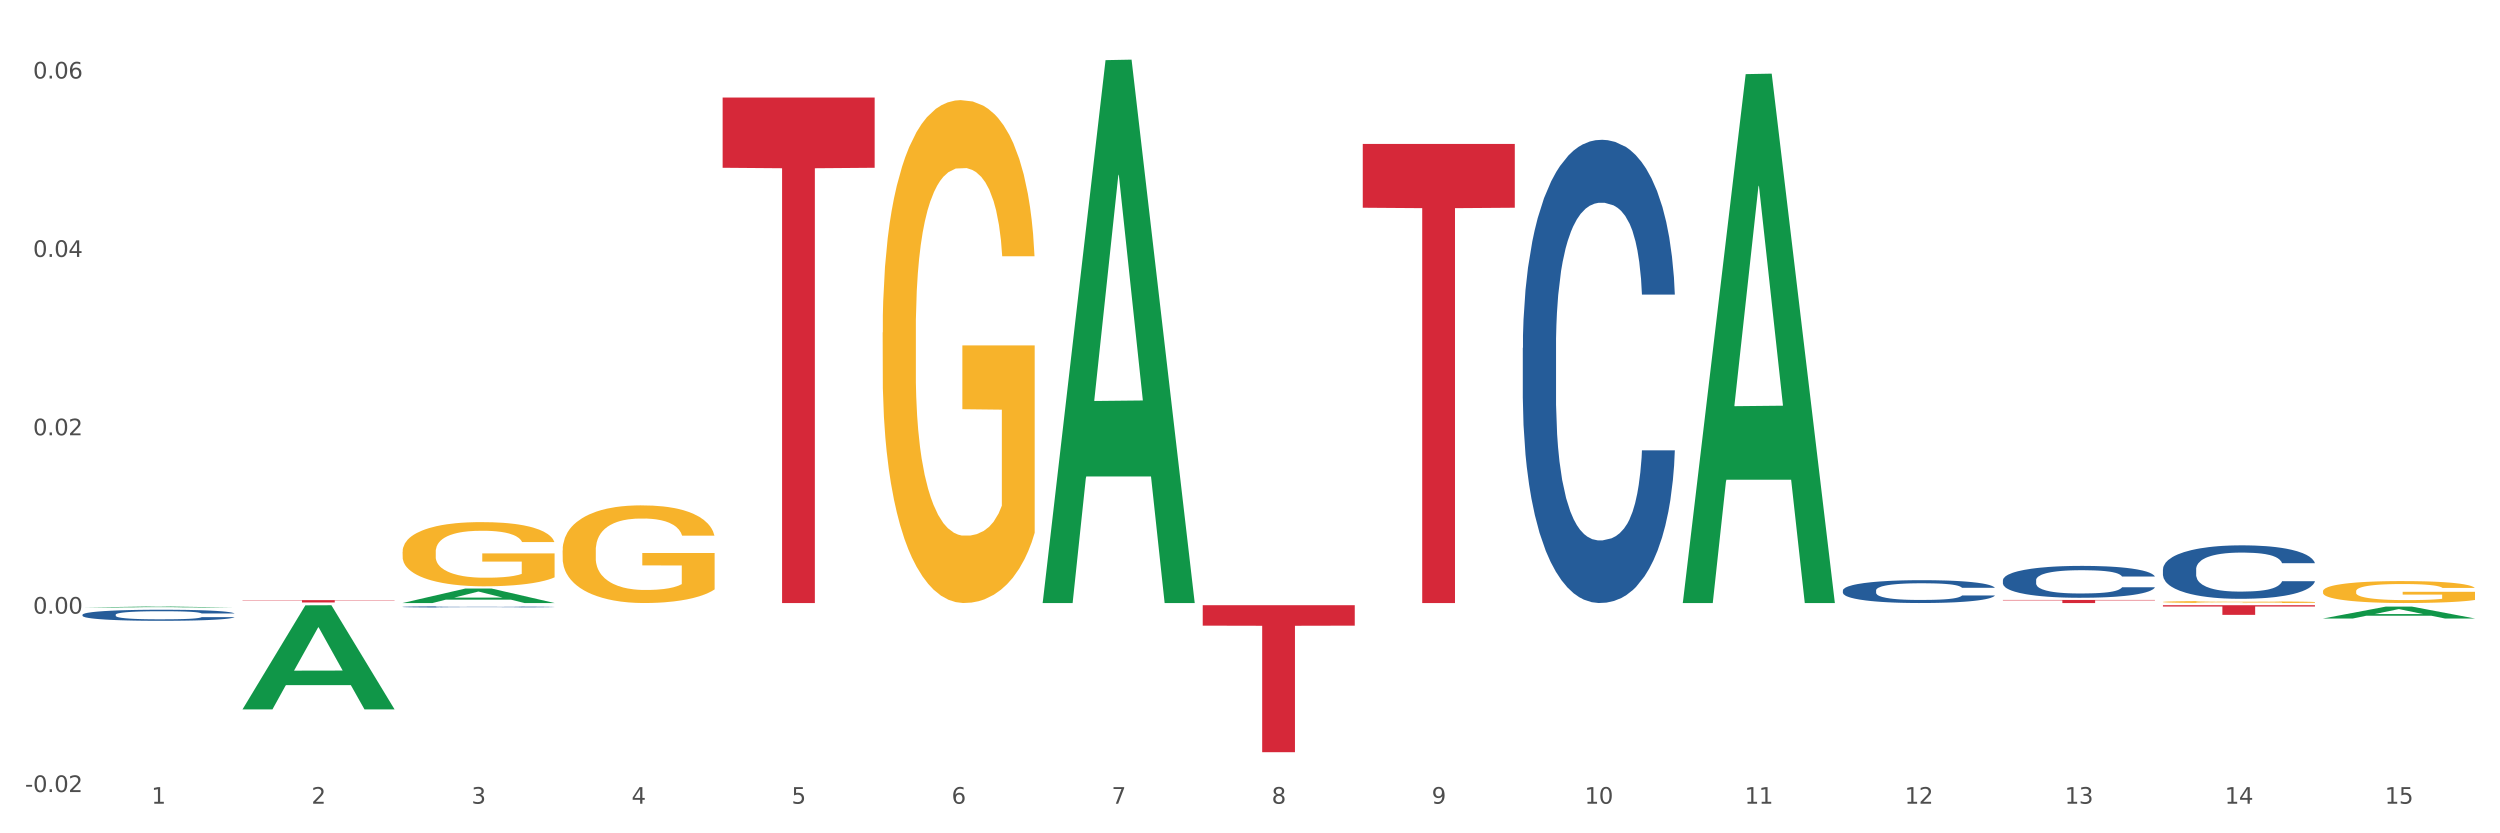 <?xml version="1.0" encoding="utf-8" standalone="no"?>
<!DOCTYPE svg PUBLIC "-//W3C//DTD SVG 1.1//EN"
  "http://www.w3.org/Graphics/SVG/1.1/DTD/svg11.dtd">
<svg xmlns:xlink="http://www.w3.org/1999/xlink" width="1080pt" height="360pt" viewBox="0 0 1080 360" xmlns="http://www.w3.org/2000/svg" version="1.1">
 <rect x="0" y="0" width="1080" height="360" fill="#333333" stroke="none"/>
 <defs>
  <style type="text/css">*{stroke-linejoin: round; stroke-linecap: butt}</style>
 </defs>
 <g id="figure_1">
  <g id="patch_1">
   <path d="M 0 360 
L 1080 360 
L 1080 0 
L 0 0 
z
" style="fill: #ffffff; stroke: #ffffff; stroke-linejoin: miter"/>
  </g>
  <g id="axes_1">
   <g id="matplotlib.axis_1">
    <g id="xtick_1">
     <g id="text_1">
      <!-- 1 -->
      <g style="fill: #4d4d4d" transform="translate(65.423 347.204) scale(0.096 -0.096)">
       <defs>
        <path id="DejaVuSans-31" d="M 794 531 
L 1825 531 
L 1825 4091 
L 703 3866 
L 703 4441 
L 1819 4666 
L 2450 4666 
L 2450 531 
L 3481 531 
L 3481 0 
L 794 0 
L 794 531 
z
" transform="scale(0.016)"/>
       </defs>
       <use xlink:href="#DejaVuSans-31"/>
      </g>
     </g>
    </g>
    <g id="xtick_2">
     <g id="text_2">
      <!-- 2 -->
      <g style="fill: #4d4d4d" transform="translate(134.558 347.204) scale(0.096 -0.096)">
       <defs>
        <path id="DejaVuSans-32" d="M 1228 531 
L 3431 531 
L 3431 0 
L 469 0 
L 469 531 
Q 828 903 1448 1529 
Q 2069 2156 2228 2338 
Q 2531 2678 2651 2914 
Q 2772 3150 2772 3378 
Q 2772 3750 2511 3984 
Q 2250 4219 1831 4219 
Q 1534 4219 1204 4116 
Q 875 4013 500 3803 
L 500 4441 
Q 881 4594 1212 4672 
Q 1544 4750 1819 4750 
Q 2544 4750 2975 4387 
Q 3406 4025 3406 3419 
Q 3406 3131 3298 2873 
Q 3191 2616 2906 2266 
Q 2828 2175 2409 1742 
Q 1991 1309 1228 531 
z
" transform="scale(0.016)"/>
       </defs>
       <use xlink:href="#DejaVuSans-32"/>
      </g>
     </g>
    </g>
    <g id="xtick_3">
     <g id="text_3">
      <!-- 3 -->
      <g style="fill: #4d4d4d" transform="translate(203.693 347.204) scale(0.096 -0.096)">
       <defs>
        <path id="DejaVuSans-33" d="M 2597 2516 
Q 3050 2419 3304 2112 
Q 3559 1806 3559 1356 
Q 3559 666 3084 287 
Q 2609 -91 1734 -91 
Q 1441 -91 1130 -33 
Q 819 25 488 141 
L 488 750 
Q 750 597 1062 519 
Q 1375 441 1716 441 
Q 2309 441 2620 675 
Q 2931 909 2931 1356 
Q 2931 1769 2642 2001 
Q 2353 2234 1838 2234 
L 1294 2234 
L 1294 2753 
L 1863 2753 
Q 2328 2753 2575 2939 
Q 2822 3125 2822 3475 
Q 2822 3834 2567 4026 
Q 2313 4219 1838 4219 
Q 1578 4219 1281 4162 
Q 984 4106 628 3988 
L 628 4550 
Q 988 4650 1302 4700 
Q 1616 4750 1894 4750 
Q 2613 4750 3031 4423 
Q 3450 4097 3450 3541 
Q 3450 3153 3228 2886 
Q 3006 2619 2597 2516 
z
" transform="scale(0.016)"/>
       </defs>
       <use xlink:href="#DejaVuSans-33"/>
      </g>
     </g>
    </g>
    <g id="xtick_4">
     <g id="text_4">
      <!-- 4 -->
      <g style="fill: #4d4d4d" transform="translate(272.827 347.204) scale(0.096 -0.096)">
       <defs>
        <path id="DejaVuSans-34" d="M 2419 4116 
L 825 1625 
L 2419 1625 
L 2419 4116 
z
M 2253 4666 
L 3047 4666 
L 3047 1625 
L 3713 1625 
L 3713 1100 
L 3047 1100 
L 3047 0 
L 2419 0 
L 2419 1100 
L 313 1100 
L 313 1709 
L 2253 4666 
z
" transform="scale(0.016)"/>
       </defs>
       <use xlink:href="#DejaVuSans-34"/>
      </g>
     </g>
    </g>
    <g id="xtick_5">
     <g id="text_5">
      <!-- 5 -->
      <g style="fill: #4d4d4d" transform="translate(341.962 347.204) scale(0.096 -0.096)">
       <defs>
        <path id="DejaVuSans-35" d="M 691 4666 
L 3169 4666 
L 3169 4134 
L 1269 4134 
L 1269 2991 
Q 1406 3038 1543 3061 
Q 1681 3084 1819 3084 
Q 2600 3084 3056 2656 
Q 3513 2228 3513 1497 
Q 3513 744 3044 326 
Q 2575 -91 1722 -91 
Q 1428 -91 1123 -41 
Q 819 9 494 109 
L 494 744 
Q 775 591 1075 516 
Q 1375 441 1709 441 
Q 2250 441 2565 725 
Q 2881 1009 2881 1497 
Q 2881 1984 2565 2268 
Q 2250 2553 1709 2553 
Q 1456 2553 1204 2497 
Q 953 2441 691 2322 
L 691 4666 
z
" transform="scale(0.016)"/>
       </defs>
       <use xlink:href="#DejaVuSans-35"/>
      </g>
     </g>
    </g>
    <g id="xtick_6">
     <g id="text_6">
      <!-- 6 -->
      <g style="fill: #4d4d4d" transform="translate(411.096 347.204) scale(0.096 -0.096)">
       <defs>
        <path id="DejaVuSans-36" d="M 2113 2584 
Q 1688 2584 1439 2293 
Q 1191 2003 1191 1497 
Q 1191 994 1439 701 
Q 1688 409 2113 409 
Q 2538 409 2786 701 
Q 3034 994 3034 1497 
Q 3034 2003 2786 2293 
Q 2538 2584 2113 2584 
z
M 3366 4563 
L 3366 3988 
Q 3128 4100 2886 4159 
Q 2644 4219 2406 4219 
Q 1781 4219 1451 3797 
Q 1122 3375 1075 2522 
Q 1259 2794 1537 2939 
Q 1816 3084 2150 3084 
Q 2853 3084 3261 2657 
Q 3669 2231 3669 1497 
Q 3669 778 3244 343 
Q 2819 -91 2113 -91 
Q 1303 -91 875 529 
Q 447 1150 447 2328 
Q 447 3434 972 4092 
Q 1497 4750 2381 4750 
Q 2619 4750 2861 4703 
Q 3103 4656 3366 4563 
z
" transform="scale(0.016)"/>
       </defs>
       <use xlink:href="#DejaVuSans-36"/>
      </g>
     </g>
    </g>
    <g id="xtick_7">
     <g id="text_7">
      <!-- 7 -->
      <g style="fill: #4d4d4d" transform="translate(480.231 347.204) scale(0.096 -0.096)">
       <defs>
        <path id="DejaVuSans-37" d="M 525 4666 
L 3525 4666 
L 3525 4397 
L 1831 0 
L 1172 0 
L 2766 4134 
L 525 4134 
L 525 4666 
z
" transform="scale(0.016)"/>
       </defs>
       <use xlink:href="#DejaVuSans-37"/>
      </g>
     </g>
    </g>
    <g id="xtick_8">
     <g id="text_8">
      <!-- 8 -->
      <g style="fill: #4d4d4d" transform="translate(549.365 347.204) scale(0.096 -0.096)">
       <defs>
        <path id="DejaVuSans-38" d="M 2034 2216 
Q 1584 2216 1326 1975 
Q 1069 1734 1069 1313 
Q 1069 891 1326 650 
Q 1584 409 2034 409 
Q 2484 409 2743 651 
Q 3003 894 3003 1313 
Q 3003 1734 2745 1975 
Q 2488 2216 2034 2216 
z
M 1403 2484 
Q 997 2584 770 2862 
Q 544 3141 544 3541 
Q 544 4100 942 4425 
Q 1341 4750 2034 4750 
Q 2731 4750 3128 4425 
Q 3525 4100 3525 3541 
Q 3525 3141 3298 2862 
Q 3072 2584 2669 2484 
Q 3125 2378 3379 2068 
Q 3634 1759 3634 1313 
Q 3634 634 3220 271 
Q 2806 -91 2034 -91 
Q 1263 -91 848 271 
Q 434 634 434 1313 
Q 434 1759 690 2068 
Q 947 2378 1403 2484 
z
M 1172 3481 
Q 1172 3119 1398 2916 
Q 1625 2713 2034 2713 
Q 2441 2713 2670 2916 
Q 2900 3119 2900 3481 
Q 2900 3844 2670 4047 
Q 2441 4250 2034 4250 
Q 1625 4250 1398 4047 
Q 1172 3844 1172 3481 
z
" transform="scale(0.016)"/>
       </defs>
       <use xlink:href="#DejaVuSans-38"/>
      </g>
     </g>
    </g>
    <g id="xtick_9">
     <g id="text_9">
      <!-- 9 -->
      <g style="fill: #4d4d4d" transform="translate(618.5 347.204) scale(0.096 -0.096)">
       <defs>
        <path id="DejaVuSans-39" d="M 703 97 
L 703 672 
Q 941 559 1184 500 
Q 1428 441 1663 441 
Q 2288 441 2617 861 
Q 2947 1281 2994 2138 
Q 2813 1869 2534 1725 
Q 2256 1581 1919 1581 
Q 1219 1581 811 2004 
Q 403 2428 403 3163 
Q 403 3881 828 4315 
Q 1253 4750 1959 4750 
Q 2769 4750 3195 4129 
Q 3622 3509 3622 2328 
Q 3622 1225 3098 567 
Q 2575 -91 1691 -91 
Q 1453 -91 1209 -44 
Q 966 3 703 97 
z
M 1959 2075 
Q 2384 2075 2632 2365 
Q 2881 2656 2881 3163 
Q 2881 3666 2632 3958 
Q 2384 4250 1959 4250 
Q 1534 4250 1286 3958 
Q 1038 3666 1038 3163 
Q 1038 2656 1286 2365 
Q 1534 2075 1959 2075 
z
" transform="scale(0.016)"/>
       </defs>
       <use xlink:href="#DejaVuSans-39"/>
      </g>
     </g>
    </g>
    <g id="xtick_10">
     <g id="text_10">
      <!-- 10 -->
      <g style="fill: #4d4d4d" transform="translate(684.58 347.204) scale(0.096 -0.096)">
       <defs>
        <path id="DejaVuSans-30" d="M 2034 4250 
Q 1547 4250 1301 3770 
Q 1056 3291 1056 2328 
Q 1056 1369 1301 889 
Q 1547 409 2034 409 
Q 2525 409 2770 889 
Q 3016 1369 3016 2328 
Q 3016 3291 2770 3770 
Q 2525 4250 2034 4250 
z
M 2034 4750 
Q 2819 4750 3233 4129 
Q 3647 3509 3647 2328 
Q 3647 1150 3233 529 
Q 2819 -91 2034 -91 
Q 1250 -91 836 529 
Q 422 1150 422 2328 
Q 422 3509 836 4129 
Q 1250 4750 2034 4750 
z
" transform="scale(0.016)"/>
       </defs>
       <use xlink:href="#DejaVuSans-31"/>
       <use xlink:href="#DejaVuSans-30" transform="translate(63.623 0)"/>
      </g>
     </g>
    </g>
    <g id="xtick_11">
     <g id="text_11">
      <!-- 11 -->
      <g style="fill: #4d4d4d" transform="translate(753.715 347.204) scale(0.096 -0.096)">
       <use xlink:href="#DejaVuSans-31"/>
       <use xlink:href="#DejaVuSans-31" transform="translate(63.623 0)"/>
      </g>
     </g>
    </g>
    <g id="xtick_12">
     <g id="text_12">
      <!-- 12 -->
      <g style="fill: #4d4d4d" transform="translate(822.849 347.204) scale(0.096 -0.096)">
       <use xlink:href="#DejaVuSans-31"/>
       <use xlink:href="#DejaVuSans-32" transform="translate(63.623 0)"/>
      </g>
     </g>
    </g>
    <g id="xtick_13">
     <g id="text_13">
      <!-- 13 -->
      <g style="fill: #4d4d4d" transform="translate(891.984 347.204) scale(0.096 -0.096)">
       <use xlink:href="#DejaVuSans-31"/>
       <use xlink:href="#DejaVuSans-33" transform="translate(63.623 0)"/>
      </g>
     </g>
    </g>
    <g id="xtick_14">
     <g id="text_14">
      <!-- 14 -->
      <g style="fill: #4d4d4d" transform="translate(961.119 347.204) scale(0.096 -0.096)">
       <use xlink:href="#DejaVuSans-31"/>
       <use xlink:href="#DejaVuSans-34" transform="translate(63.623 0)"/>
      </g>
     </g>
    </g>
    <g id="xtick_15">
     <g id="text_15">
      <!-- 15 -->
      <g style="fill: #4d4d4d" transform="translate(1030.253 347.204) scale(0.096 -0.096)">
       <use xlink:href="#DejaVuSans-31"/>
       <use xlink:href="#DejaVuSans-35" transform="translate(63.623 0)"/>
      </g>
     </g>
    </g>
    <g id="xtick_16"/>
    <g id="xtick_17"/>
    <g id="xtick_18"/>
    <g id="xtick_19"/>
    <g id="xtick_20"/>
    <g id="xtick_21"/>
    <g id="xtick_22"/>
    <g id="xtick_23"/>
    <g id="xtick_24"/>
    <g id="xtick_25"/>
    <g id="xtick_26"/>
    <g id="xtick_27"/>
    <g id="xtick_28"/>
    <g id="xtick_29"/>
   </g>
   <g id="matplotlib.axis_2">
    <g id="ytick_1">
     <g id="text_16">
      <!-- -0.02 -->
      <g style="fill: #4d4d4d" transform="translate(10.8 342.159) scale(0.096 -0.096)">
       <defs>
        <path id="DejaVuSans-2d" d="M 313 2009 
L 1997 2009 
L 1997 1497 
L 313 1497 
L 313 2009 
z
" transform="scale(0.016)"/>
        <path id="DejaVuSans-2e" d="M 684 794 
L 1344 794 
L 1344 0 
L 684 0 
L 684 794 
z
" transform="scale(0.016)"/>
       </defs>
       <use xlink:href="#DejaVuSans-2d"/>
       <use xlink:href="#DejaVuSans-30" transform="translate(36.084 0)"/>
       <use xlink:href="#DejaVuSans-2e" transform="translate(99.707 0)"/>
       <use xlink:href="#DejaVuSans-30" transform="translate(131.494 0)"/>
       <use xlink:href="#DejaVuSans-32" transform="translate(195.117 0)"/>
      </g>
     </g>
    </g>
    <g id="ytick_2">
     <g id="text_17">
      <!-- 0.00 -->
      <g style="fill: #4d4d4d" transform="translate(14.264 265.101) scale(0.096 -0.096)">
       <use xlink:href="#DejaVuSans-30"/>
       <use xlink:href="#DejaVuSans-2e" transform="translate(63.623 0)"/>
       <use xlink:href="#DejaVuSans-30" transform="translate(95.41 0)"/>
       <use xlink:href="#DejaVuSans-30" transform="translate(159.033 0)"/>
      </g>
     </g>
    </g>
    <g id="ytick_3">
     <g id="text_18">
      <!-- 0.02 -->
      <g style="fill: #4d4d4d" transform="translate(14.264 188.043) scale(0.096 -0.096)">
       <use xlink:href="#DejaVuSans-30"/>
       <use xlink:href="#DejaVuSans-2e" transform="translate(63.623 0)"/>
       <use xlink:href="#DejaVuSans-30" transform="translate(95.41 0)"/>
       <use xlink:href="#DejaVuSans-32" transform="translate(159.033 0)"/>
      </g>
     </g>
    </g>
    <g id="ytick_4">
     <g id="text_19">
      <!-- 0.04 -->
      <g style="fill: #4d4d4d" transform="translate(14.264 110.984) scale(0.096 -0.096)">
       <use xlink:href="#DejaVuSans-30"/>
       <use xlink:href="#DejaVuSans-2e" transform="translate(63.623 0)"/>
       <use xlink:href="#DejaVuSans-30" transform="translate(95.41 0)"/>
       <use xlink:href="#DejaVuSans-34" transform="translate(159.033 0)"/>
      </g>
     </g>
    </g>
    <g id="ytick_5">
     <g id="text_20">
      <!-- 0.06 -->
      <g style="fill: #4d4d4d" transform="translate(14.264 33.926) scale(0.096 -0.096)">
       <use xlink:href="#DejaVuSans-30"/>
       <use xlink:href="#DejaVuSans-2e" transform="translate(63.623 0)"/>
       <use xlink:href="#DejaVuSans-30" transform="translate(95.41 0)"/>
       <use xlink:href="#DejaVuSans-36" transform="translate(159.033 0)"/>
      </g>
     </g>
    </g>
    <g id="ytick_6"/>
    <g id="ytick_7"/>
    <g id="ytick_8"/>
    <g id="ytick_9"/>
   </g>
   <g id="PolyCollection_1">
    <path d="M 35.639 262.457 
L 35.706 262.457 
L 62.79 262.037 
L 74.03 262.037 
L 101.316 262.458 
L 88.316 262.458 
L 82.425 262.36 
L 54.462 262.36 
L 54.259 262.362 
L 48.571 262.458 
L 35.639 262.458 
L 35.639 262.457 
L 57.983 262.301 
L 78.905 262.301 
L 68.545 262.127 
L 68.41 262.126 
L 68.274 262.127 
L 57.915 262.301 
L 57.983 262.301 
L 35.639 262.457 
z
" clip-path="url(#p3f81d179c8)" style="fill: #109648"/>
    <path d="M 173.908 238.37 
L 173.985 238.345 
L 173.985 237.433 
L 174.14 236.648 
L 174.916 234.748 
L 176.079 233.178 
L 176.932 232.342 
L 177.785 231.658 
L 178.793 230.974 
L 180.033 230.265 
L 182.282 229.226 
L 183.678 228.694 
L 185.384 228.137 
L 188.485 227.326 
L 190.734 226.87 
L 193.06 226.49 
L 196.86 226.034 
L 199.341 225.832 
L 201.978 225.68 
L 205.157 225.579 
L 207.561 225.553 
L 212.834 225.629 
L 217.331 225.857 
L 219.502 226.034 
L 222.294 226.338 
L 223.767 226.541 
L 226.171 226.946 
L 228.652 227.478 
L 230.358 227.934 
L 232.917 228.795 
L 234.855 229.657 
L 236.639 230.721 
L 237.569 231.455 
L 238.267 232.139 
L 238.888 232.924 
L 239.508 234.165 
L 225.55 234.165 
L 225.008 233.279 
L 224.155 232.443 
L 222.914 231.632 
L 221.828 231.126 
L 219.967 230.493 
L 218.261 230.087 
L 216.478 229.783 
L 214.307 229.53 
L 212.601 229.403 
L 210.197 229.302 
L 205.467 229.327 
L 202.288 229.53 
L 200.117 229.783 
L 198.721 230.011 
L 197.48 230.265 
L 196.085 230.619 
L 194.456 231.151 
L 193.293 231.632 
L 192.13 232.24 
L 191.199 232.848 
L 190.346 233.558 
L 189.649 234.317 
L 189.106 235.103 
L 188.641 236.065 
L 188.253 237.661 
L 188.253 241.131 
L 188.408 241.917 
L 188.796 242.955 
L 189.261 243.74 
L 190.036 244.678 
L 190.734 245.311 
L 192.052 246.223 
L 193.526 246.983 
L 194.689 247.464 
L 195.852 247.869 
L 197.868 248.426 
L 200.117 248.882 
L 202.055 249.161 
L 204.692 249.414 
L 206.475 249.516 
L 208.026 249.566 
L 211.825 249.566 
L 214.539 249.49 
L 217.564 249.313 
L 219.89 249.085 
L 221.828 248.806 
L 224 248.35 
L 225.395 247.92 
L 225.395 242.626 
L 208.336 242.6 
L 208.336 239.08 
L 239.585 239.08 
L 239.585 249.414 
L 238.267 249.946 
L 236.794 250.427 
L 235.243 250.858 
L 232.917 251.39 
L 230.125 251.897 
L 227.644 252.251 
L 225.008 252.555 
L 221.906 252.834 
L 217.874 253.087 
L 215.392 253.188 
L 212.291 253.264 
L 208.646 253.29 
L 205.467 253.239 
L 202.365 253.112 
L 199.109 252.885 
L 195.929 252.555 
L 193.526 252.226 
L 191.122 251.821 
L 188.563 251.289 
L 186.547 250.782 
L 184.996 250.326 
L 183.29 249.744 
L 181.429 248.984 
L 180.033 248.3 
L 178.793 247.591 
L 177.475 246.679 
L 176.544 245.893 
L 175.614 244.905 
L 175.071 244.171 
L 174.45 243.031 
L 173.985 241.435 
L 173.908 238.37 
z
" clip-path="url(#p3f81d179c8)" style="fill: #f7b32b"/>
    <path d="M 519.58 261.454 
L 585.258 261.454 
L 585.258 270.278 
L 559.423 270.337 
L 559.423 324.95 
L 545.26 324.95 
L 545.26 270.337 
L 519.58 270.278 
L 519.58 261.513 
L 519.58 261.454 
z
" clip-path="url(#p3f81d179c8)" style="fill: #d62839"/>
    <path d="M 312.177 42.131 
L 377.855 42.131 
L 377.855 72.478 
L 352.019 72.683 
L 352.019 260.511 
L 337.856 260.511 
L 337.856 72.683 
L 312.177 72.478 
L 312.177 42.336 
L 312.177 42.131 
z
" clip-path="url(#p3f81d179c8)" style="fill: #d62839"/>
    <path d="M 104.773 259.265 
L 170.451 259.265 
L 170.451 259.405 
L 144.616 259.406 
L 144.616 260.273 
L 130.453 260.273 
L 130.453 259.406 
L 104.773 259.405 
L 104.773 259.266 
L 104.773 259.265 
z
" clip-path="url(#p3f81d179c8)" style="fill: #d62839"/>
    <path d="M 35.639 265.554 
L 35.716 265.55 
L 35.716 265.427 
L 35.949 265.261 
L 36.803 264.954 
L 37.89 264.723 
L 39.753 264.451 
L 40.762 264.337 
L 42.082 264.211 
L 44.799 264.005 
L 47.905 263.83 
L 50.078 263.734 
L 51.709 263.672 
L 55.357 263.563 
L 57.453 263.515 
L 59.627 263.475 
L 61.49 263.449 
L 64.596 263.418 
L 67.08 263.405 
L 69.952 263.401 
L 72.359 263.405 
L 75.542 263.423 
L 80.2 263.475 
L 81.986 263.506 
L 84.392 263.558 
L 86.877 263.629 
L 88.895 263.699 
L 91.224 263.799 
L 93.631 263.93 
L 95.96 264.097 
L 97.59 264.25 
L 98.91 264.412 
L 100.074 264.609 
L 100.928 264.823 
L 101.316 265.003 
L 87.109 265.003 
L 86.721 264.841 
L 85.945 264.666 
L 85.169 264.547 
L 84.315 264.451 
L 82.995 264.342 
L 81.83 264.272 
L 79.89 264.189 
L 78.104 264.136 
L 76.629 264.106 
L 74.843 264.079 
L 71.039 264.053 
L 68.322 264.053 
L 66.614 264.062 
L 64.518 264.084 
L 62.733 264.114 
L 60.636 264.167 
L 59.006 264.224 
L 57.376 264.298 
L 56.444 264.351 
L 55.047 264.447 
L 54.115 264.526 
L 52.873 264.661 
L 52.174 264.758 
L 50.932 265.007 
L 50.389 265.191 
L 50.156 265.318 
L 50.001 265.458 
L 50.001 266.14 
L 50.466 266.447 
L 50.855 266.578 
L 51.476 266.727 
L 52.64 266.919 
L 54.348 267.108 
L 56.134 267.243 
L 57.609 267.326 
L 59.006 267.388 
L 60.404 267.436 
L 62.111 267.479 
L 63.509 267.506 
L 65.605 267.532 
L 68.089 267.545 
L 70.03 267.545 
L 73.989 267.523 
L 75.775 267.501 
L 77.483 267.471 
L 79.346 267.423 
L 80.821 267.37 
L 81.675 267.331 
L 83.072 267.248 
L 84.159 267.16 
L 85.091 267.059 
L 85.712 266.972 
L 86.411 266.841 
L 86.954 266.692 
L 87.109 266.613 
L 101.316 266.613 
L 101.006 266.771 
L 100.462 266.924 
L 99.375 267.129 
L 98.522 267.248 
L 97.202 267.392 
L 95.804 267.514 
L 93.864 267.65 
L 92.078 267.751 
L 90.215 267.838 
L 88.196 267.917 
L 84.548 268.027 
L 83.228 268.057 
L 80.433 268.11 
L 78.259 268.14 
L 75.076 268.171 
L 71.816 268.188 
L 68.4 268.193 
L 65.372 268.184 
L 62.034 268.158 
L 59.938 268.132 
L 57.609 268.092 
L 54.892 268.031 
L 52.33 267.956 
L 49.923 267.869 
L 47.672 267.768 
L 45.576 267.655 
L 42.858 267.466 
L 40.84 267.283 
L 39.365 267.112 
L 38.356 266.967 
L 37.346 266.784 
L 36.803 266.657 
L 35.949 266.35 
L 35.639 266.066 
L 35.639 265.554 
z
" clip-path="url(#p3f81d179c8)" style="fill: #255c99"/>
    <path d="M 173.908 262.165 
L 173.985 262.165 
L 173.985 262.151 
L 174.218 262.132 
L 175.072 262.097 
L 176.159 262.07 
L 178.022 262.039 
L 179.031 262.026 
L 180.351 262.011 
L 183.068 261.987 
L 186.174 261.967 
L 188.347 261.956 
L 189.978 261.949 
L 193.626 261.937 
L 195.723 261.931 
L 197.896 261.927 
L 199.76 261.924 
L 202.865 261.92 
L 205.349 261.918 
L 208.222 261.918 
L 210.628 261.918 
L 213.811 261.921 
L 218.469 261.927 
L 220.255 261.93 
L 222.661 261.936 
L 225.146 261.944 
L 227.164 261.952 
L 229.493 261.964 
L 231.9 261.979 
L 234.229 261.998 
L 235.859 262.016 
L 237.179 262.034 
L 238.343 262.057 
L 239.197 262.081 
L 239.585 262.102 
L 225.379 262.102 
L 224.99 262.083 
L 224.214 262.063 
L 223.438 262.05 
L 222.584 262.039 
L 221.264 262.026 
L 220.099 262.018 
L 218.159 262.009 
L 216.373 262.002 
L 214.898 261.999 
L 213.112 261.996 
L 209.308 261.993 
L 206.591 261.993 
L 204.883 261.994 
L 202.787 261.996 
L 201.002 262 
L 198.906 262.006 
L 197.275 262.013 
L 195.645 262.021 
L 194.713 262.027 
L 193.316 262.038 
L 192.384 262.047 
L 191.142 262.063 
L 190.444 262.074 
L 189.201 262.103 
L 188.658 262.124 
L 188.425 262.138 
L 188.27 262.154 
L 188.27 262.233 
L 188.736 262.268 
L 189.124 262.283 
L 189.745 262.3 
L 190.909 262.322 
L 192.617 262.344 
L 194.403 262.36 
L 195.878 262.369 
L 197.275 262.376 
L 198.673 262.382 
L 200.381 262.387 
L 201.778 262.39 
L 203.874 262.393 
L 206.358 262.394 
L 208.299 262.394 
L 212.258 262.392 
L 214.044 262.389 
L 215.752 262.386 
L 217.615 262.38 
L 219.09 262.374 
L 219.944 262.37 
L 221.342 262.36 
L 222.428 262.35 
L 223.36 262.338 
L 223.981 262.328 
L 224.68 262.313 
L 225.223 262.296 
L 225.379 262.287 
L 239.585 262.287 
L 239.275 262.305 
L 238.731 262.323 
L 237.645 262.347 
L 236.791 262.36 
L 235.471 262.377 
L 234.073 262.391 
L 232.133 262.406 
L 230.347 262.418 
L 228.484 262.428 
L 226.465 262.437 
L 222.817 262.45 
L 221.497 262.453 
L 218.702 262.459 
L 216.528 262.463 
L 213.345 262.466 
L 210.085 262.468 
L 206.669 262.469 
L 203.641 262.468 
L 200.303 262.465 
L 198.207 262.462 
L 195.878 262.457 
L 193.161 262.45 
L 190.599 262.442 
L 188.192 262.432 
L 185.941 262.42 
L 183.845 262.407 
L 181.127 262.385 
L 179.109 262.364 
L 177.634 262.344 
L 176.625 262.328 
L 175.616 262.307 
L 175.072 262.292 
L 174.218 262.257 
L 173.908 262.224 
L 173.908 262.165 
z
" clip-path="url(#p3f81d179c8)" style="fill: #255c99"/>
    <path d="M 865.253 259.182 
L 930.931 259.182 
L 930.931 259.367 
L 905.096 259.368 
L 905.096 260.511 
L 890.933 260.511 
L 890.933 259.368 
L 865.253 259.367 
L 865.253 259.183 
L 865.253 259.182 
z
" clip-path="url(#p3f81d179c8)" style="fill: #d62839"/>
    <path d="M 657.849 150.306 
L 657.927 150.123 
L 657.927 145.006 
L 658.16 138.061 
L 659.014 125.268 
L 660.101 115.581 
L 661.964 104.25 
L 662.973 99.498 
L 664.293 94.198 
L 667.01 85.608 
L 670.116 78.298 
L 672.289 74.277 
L 673.92 71.719 
L 677.568 67.15 
L 679.664 65.139 
L 681.838 63.494 
L 683.701 62.398 
L 686.807 61.118 
L 689.291 60.57 
L 692.163 60.387 
L 694.57 60.57 
L 697.753 61.301 
L 702.411 63.494 
L 704.197 64.774 
L 706.603 66.967 
L 709.087 69.891 
L 711.106 72.815 
L 713.435 77.019 
L 715.842 82.501 
L 718.171 89.446 
L 719.801 95.843 
L 721.121 102.605 
L 722.285 110.829 
L 723.139 119.785 
L 723.527 127.278 
L 709.32 127.278 
L 708.932 120.516 
L 708.156 113.205 
L 707.38 108.271 
L 706.526 104.25 
L 705.206 99.681 
L 704.041 96.757 
L 702.1 93.284 
L 700.315 91.091 
L 698.84 89.812 
L 697.054 88.715 
L 693.25 87.619 
L 690.533 87.619 
L 688.825 87.984 
L 686.729 88.898 
L 684.943 90.177 
L 682.847 92.371 
L 681.217 94.746 
L 679.587 97.853 
L 678.655 100.047 
L 677.258 104.067 
L 676.326 107.357 
L 675.084 113.023 
L 674.385 117.043 
L 673.143 127.461 
L 672.6 135.137 
L 672.367 140.437 
L 672.212 146.285 
L 672.212 174.796 
L 672.677 187.589 
L 673.066 193.072 
L 673.687 199.286 
L 674.851 207.327 
L 676.559 215.186 
L 678.345 220.852 
L 679.82 224.324 
L 681.217 226.883 
L 682.614 228.893 
L 684.322 230.721 
L 685.72 231.817 
L 687.816 232.914 
L 690.3 233.462 
L 692.241 233.462 
L 696.2 232.548 
L 697.986 231.635 
L 699.694 230.355 
L 701.557 228.345 
L 703.032 226.152 
L 703.886 224.507 
L 705.283 221.034 
L 706.37 217.379 
L 707.302 213.176 
L 707.923 209.521 
L 708.622 204.038 
L 709.165 197.824 
L 709.32 194.534 
L 723.527 194.534 
L 723.217 201.114 
L 722.673 207.51 
L 721.586 216.1 
L 720.732 221.034 
L 719.413 227.066 
L 718.015 232.183 
L 716.074 237.849 
L 714.289 242.052 
L 712.426 245.707 
L 710.407 248.997 
L 706.758 253.566 
L 705.439 254.845 
L 702.644 257.038 
L 700.47 258.318 
L 697.287 259.597 
L 694.027 260.328 
L 690.611 260.511 
L 687.583 260.145 
L 684.245 259.049 
L 682.149 257.952 
L 679.82 256.307 
L 677.103 253.749 
L 674.541 250.642 
L 672.134 246.987 
L 669.883 242.783 
L 667.787 238.031 
L 665.069 230.173 
L 663.051 222.497 
L 661.576 215.369 
L 660.567 209.338 
L 659.557 201.662 
L 659.014 196.362 
L 658.16 183.568 
L 657.849 171.689 
L 657.849 150.306 
z
" clip-path="url(#p3f81d179c8)" style="fill: #255c99"/>
    <path d="M 865.253 250.653 
L 865.331 250.641 
L 865.331 250.289 
L 865.564 249.811 
L 866.418 248.93 
L 867.504 248.263 
L 869.368 247.483 
L 870.377 247.156 
L 871.697 246.791 
L 874.414 246.2 
L 877.519 245.697 
L 879.693 245.42 
L 881.323 245.244 
L 884.972 244.929 
L 887.068 244.791 
L 889.242 244.678 
L 891.105 244.602 
L 894.21 244.514 
L 896.695 244.476 
L 899.567 244.464 
L 901.974 244.476 
L 905.157 244.527 
L 909.815 244.678 
L 911.6 244.766 
L 914.007 244.917 
L 916.491 245.118 
L 918.51 245.319 
L 920.839 245.609 
L 923.245 245.986 
L 925.574 246.464 
L 927.205 246.904 
L 928.524 247.37 
L 929.689 247.936 
L 930.543 248.552 
L 930.931 249.068 
L 916.724 249.068 
L 916.336 248.603 
L 915.559 248.1 
L 914.783 247.76 
L 913.929 247.483 
L 912.609 247.169 
L 911.445 246.967 
L 909.504 246.728 
L 907.719 246.577 
L 906.243 246.489 
L 904.458 246.414 
L 900.654 246.338 
L 897.937 246.338 
L 896.229 246.363 
L 894.133 246.426 
L 892.347 246.514 
L 890.251 246.665 
L 888.621 246.829 
L 886.99 247.043 
L 886.059 247.194 
L 884.661 247.471 
L 883.73 247.697 
L 882.488 248.087 
L 881.789 248.364 
L 880.547 249.081 
L 880.003 249.609 
L 879.771 249.974 
L 879.615 250.377 
L 879.615 252.339 
L 880.081 253.22 
L 880.469 253.597 
L 881.09 254.025 
L 882.255 254.579 
L 883.963 255.119 
L 885.748 255.509 
L 887.223 255.749 
L 888.621 255.925 
L 890.018 256.063 
L 891.726 256.189 
L 893.123 256.264 
L 895.22 256.34 
L 897.704 256.378 
L 899.645 256.378 
L 903.604 256.315 
L 905.39 256.252 
L 907.097 256.164 
L 908.961 256.025 
L 910.436 255.874 
L 911.29 255.761 
L 912.687 255.522 
L 913.774 255.27 
L 914.706 254.981 
L 915.327 254.73 
L 916.025 254.352 
L 916.569 253.924 
L 916.724 253.698 
L 930.931 253.698 
L 930.62 254.151 
L 930.077 254.591 
L 928.99 255.182 
L 928.136 255.522 
L 926.816 255.937 
L 925.419 256.289 
L 923.478 256.679 
L 921.693 256.969 
L 919.829 257.22 
L 917.811 257.447 
L 914.162 257.761 
L 912.842 257.849 
L 910.048 258 
L 907.874 258.088 
L 904.691 258.177 
L 901.43 258.227 
L 898.014 258.239 
L 894.987 258.214 
L 891.648 258.139 
L 889.552 258.063 
L 887.223 257.95 
L 884.506 257.774 
L 881.944 257.56 
L 879.538 257.309 
L 877.286 257.019 
L 875.19 256.692 
L 872.473 256.151 
L 870.455 255.623 
L 868.979 255.132 
L 867.97 254.717 
L 866.961 254.189 
L 866.418 253.824 
L 865.564 252.943 
L 865.253 252.125 
L 865.253 250.653 
z
" clip-path="url(#p3f81d179c8)" style="fill: #255c99"/>
    <path d="M 934.388 245.967 
L 934.465 245.946 
L 934.465 245.355 
L 934.698 244.553 
L 935.552 243.076 
L 936.639 241.958 
L 938.502 240.65 
L 939.511 240.101 
L 940.831 239.49 
L 943.548 238.498 
L 946.654 237.654 
L 948.827 237.19 
L 950.458 236.894 
L 954.107 236.367 
L 956.203 236.135 
L 958.376 235.945 
L 960.24 235.818 
L 963.345 235.671 
L 965.829 235.607 
L 968.702 235.586 
L 971.108 235.607 
L 974.291 235.692 
L 978.949 235.945 
L 980.735 236.093 
L 983.141 236.346 
L 985.626 236.683 
L 987.644 237.021 
L 989.973 237.506 
L 992.38 238.139 
L 994.709 238.941 
L 996.339 239.68 
L 997.659 240.46 
L 998.823 241.41 
L 999.677 242.444 
L 1000.065 243.309 
L 985.859 243.309 
L 985.47 242.528 
L 984.694 241.684 
L 983.918 241.114 
L 983.064 240.65 
L 981.744 240.123 
L 980.579 239.785 
L 978.639 239.384 
L 976.853 239.131 
L 975.378 238.983 
L 973.592 238.857 
L 969.788 238.73 
L 967.071 238.73 
L 965.363 238.772 
L 963.267 238.878 
L 961.482 239.025 
L 959.386 239.279 
L 957.755 239.553 
L 956.125 239.912 
L 955.193 240.165 
L 953.796 240.629 
L 952.864 241.009 
L 951.622 241.663 
L 950.924 242.127 
L 949.681 243.33 
L 949.138 244.216 
L 948.905 244.828 
L 948.75 245.503 
L 948.75 248.794 
L 949.216 250.271 
L 949.604 250.904 
L 950.225 251.622 
L 951.389 252.55 
L 953.097 253.457 
L 954.883 254.111 
L 956.358 254.512 
L 957.755 254.808 
L 959.153 255.04 
L 960.861 255.251 
L 962.258 255.377 
L 964.354 255.504 
L 966.838 255.567 
L 968.779 255.567 
L 972.739 255.462 
L 974.524 255.356 
L 976.232 255.209 
L 978.095 254.976 
L 979.57 254.723 
L 980.424 254.533 
L 981.822 254.132 
L 982.908 253.71 
L 983.84 253.225 
L 984.461 252.803 
L 985.16 252.17 
L 985.703 251.453 
L 985.859 251.073 
L 1000.065 251.073 
L 999.755 251.833 
L 999.211 252.571 
L 998.125 253.563 
L 997.271 254.132 
L 995.951 254.829 
L 994.553 255.42 
L 992.613 256.074 
L 990.827 256.559 
L 988.964 256.981 
L 986.945 257.361 
L 983.297 257.888 
L 981.977 258.036 
L 979.182 258.289 
L 977.008 258.437 
L 973.825 258.584 
L 970.565 258.669 
L 967.149 258.69 
L 964.121 258.648 
L 960.783 258.521 
L 958.687 258.395 
L 956.358 258.205 
L 953.641 257.909 
L 951.079 257.551 
L 948.672 257.129 
L 946.421 256.643 
L 944.325 256.095 
L 941.608 255.187 
L 939.589 254.301 
L 938.114 253.478 
L 937.105 252.782 
L 936.096 251.896 
L 935.552 251.284 
L 934.698 249.807 
L 934.388 248.436 
L 934.388 245.967 
z
" clip-path="url(#p3f81d179c8)" style="fill: #255c99"/>
    <path d="M 1003.522 255.41 
L 1003.6 255.401 
L 1003.6 255.09 
L 1003.755 254.821 
L 1004.53 254.172 
L 1005.693 253.635 
L 1006.546 253.349 
L 1007.399 253.115 
L 1008.407 252.881 
L 1009.648 252.639 
L 1011.897 252.284 
L 1013.292 252.102 
L 1014.998 251.911 
L 1018.1 251.634 
L 1020.349 251.478 
L 1022.675 251.349 
L 1026.475 251.193 
L 1028.956 251.123 
L 1031.592 251.071 
L 1034.771 251.037 
L 1037.175 251.028 
L 1042.448 251.054 
L 1046.946 251.132 
L 1049.117 251.193 
L 1051.908 251.297 
L 1053.381 251.366 
L 1055.785 251.504 
L 1058.267 251.686 
L 1059.973 251.842 
L 1062.531 252.137 
L 1064.47 252.431 
L 1066.253 252.795 
L 1067.184 253.046 
L 1067.882 253.28 
L 1068.502 253.548 
L 1069.122 253.973 
L 1055.165 253.973 
L 1054.622 253.669 
L 1053.769 253.384 
L 1052.529 253.107 
L 1051.443 252.933 
L 1049.582 252.717 
L 1047.876 252.578 
L 1046.093 252.474 
L 1043.921 252.388 
L 1042.215 252.344 
L 1039.812 252.31 
L 1035.082 252.318 
L 1031.902 252.388 
L 1029.731 252.474 
L 1028.336 252.552 
L 1027.095 252.639 
L 1025.699 252.76 
L 1024.071 252.942 
L 1022.908 253.107 
L 1021.744 253.314 
L 1020.814 253.522 
L 1019.961 253.765 
L 1019.263 254.024 
L 1018.72 254.293 
L 1018.255 254.622 
L 1017.867 255.168 
L 1017.867 256.354 
L 1018.022 256.623 
L 1018.41 256.978 
L 1018.875 257.246 
L 1019.651 257.566 
L 1020.349 257.783 
L 1021.667 258.095 
L 1023.14 258.355 
L 1024.303 258.519 
L 1025.466 258.658 
L 1027.483 258.848 
L 1029.731 259.004 
L 1031.67 259.099 
L 1034.306 259.186 
L 1036.09 259.221 
L 1037.641 259.238 
L 1041.44 259.238 
L 1044.154 259.212 
L 1047.178 259.151 
L 1049.504 259.073 
L 1051.443 258.978 
L 1053.614 258.822 
L 1055.01 258.675 
L 1055.01 256.865 
L 1037.951 256.856 
L 1037.951 255.653 
L 1069.2 255.653 
L 1069.2 259.186 
L 1067.882 259.368 
L 1066.408 259.532 
L 1064.858 259.68 
L 1062.531 259.861 
L 1059.74 260.035 
L 1057.259 260.156 
L 1054.622 260.26 
L 1051.52 260.355 
L 1047.488 260.442 
L 1045.007 260.476 
L 1041.905 260.502 
L 1038.261 260.511 
L 1035.082 260.494 
L 1031.98 260.45 
L 1028.723 260.372 
L 1025.544 260.26 
L 1023.14 260.147 
L 1020.736 260.009 
L 1018.178 259.827 
L 1016.161 259.654 
L 1014.611 259.498 
L 1012.905 259.298 
L 1011.044 259.039 
L 1009.648 258.805 
L 1008.407 258.562 
L 1007.089 258.251 
L 1006.159 257.982 
L 1005.228 257.644 
L 1004.685 257.393 
L 1004.065 257.004 
L 1003.6 256.458 
L 1003.522 255.41 
z
" clip-path="url(#p3f81d179c8)" style="fill: #f7b32b"/>
    <path d="M 934.388 260.039 
L 934.465 260.038 
L 934.465 260.009 
L 934.62 259.984 
L 935.396 259.924 
L 936.559 259.874 
L 937.412 259.848 
L 938.265 259.826 
L 939.273 259.804 
L 940.513 259.782 
L 942.762 259.749 
L 944.158 259.732 
L 945.864 259.714 
L 948.965 259.689 
L 951.214 259.674 
L 953.54 259.662 
L 957.34 259.648 
L 959.821 259.642 
L 962.458 259.637 
L 965.637 259.633 
L 968.041 259.633 
L 973.314 259.635 
L 977.811 259.642 
L 979.982 259.648 
L 982.774 259.658 
L 984.247 259.664 
L 986.651 259.677 
L 989.132 259.694 
L 990.838 259.708 
L 993.397 259.735 
L 995.335 259.763 
L 997.119 259.796 
L 998.049 259.82 
L 998.747 259.841 
L 999.368 259.866 
L 999.988 259.905 
L 986.03 259.905 
L 985.488 259.877 
L 984.635 259.851 
L 983.394 259.825 
L 982.308 259.809 
L 980.447 259.789 
L 978.741 259.776 
L 976.958 259.767 
L 974.787 259.759 
L 973.081 259.755 
L 970.677 259.751 
L 965.947 259.752 
L 962.768 259.759 
L 960.597 259.767 
L 959.201 259.774 
L 957.96 259.782 
L 956.565 259.793 
L 954.936 259.81 
L 953.773 259.825 
L 952.61 259.844 
L 951.679 259.864 
L 950.826 259.886 
L 950.129 259.91 
L 949.586 259.935 
L 949.121 259.966 
L 948.733 260.016 
L 948.733 260.126 
L 948.888 260.151 
L 949.276 260.184 
L 949.741 260.209 
L 950.516 260.238 
L 951.214 260.258 
L 952.532 260.287 
L 954.006 260.311 
L 955.169 260.326 
L 956.332 260.339 
L 958.348 260.357 
L 960.597 260.371 
L 962.535 260.38 
L 965.172 260.388 
L 966.955 260.391 
L 968.506 260.393 
L 972.306 260.393 
L 975.019 260.391 
L 978.044 260.385 
L 980.37 260.378 
L 982.308 260.369 
L 984.48 260.355 
L 985.875 260.341 
L 985.875 260.173 
L 968.816 260.172 
L 968.816 260.061 
L 1000.065 260.061 
L 1000.065 260.388 
L 998.747 260.405 
L 997.274 260.42 
L 995.723 260.434 
L 993.397 260.451 
L 990.605 260.467 
L 988.124 260.478 
L 985.488 260.488 
L 982.386 260.496 
L 978.354 260.504 
L 975.872 260.508 
L 972.771 260.51 
L 969.126 260.511 
L 965.947 260.509 
L 962.845 260.505 
L 959.589 260.498 
L 956.409 260.488 
L 954.006 260.477 
L 951.602 260.464 
L 949.043 260.448 
L 947.027 260.432 
L 945.476 260.417 
L 943.77 260.399 
L 941.909 260.375 
L 940.513 260.353 
L 939.273 260.33 
L 937.955 260.302 
L 937.024 260.277 
L 936.094 260.245 
L 935.551 260.222 
L 934.93 260.186 
L 934.465 260.136 
L 934.388 260.039 
z
" clip-path="url(#p3f81d179c8)" style="fill: #f7b32b"/>
    <path d="M 381.311 143.643 
L 381.389 143.444 
L 381.389 136.301 
L 381.544 130.15 
L 382.319 115.269 
L 383.482 102.967 
L 384.335 96.419 
L 385.188 91.062 
L 386.196 85.704 
L 387.437 80.149 
L 389.686 72.014 
L 391.081 67.847 
L 392.787 63.482 
L 395.889 57.132 
L 398.138 53.561 
L 400.464 50.584 
L 404.264 47.013 
L 406.745 45.426 
L 409.381 44.235 
L 412.561 43.441 
L 414.964 43.243 
L 420.237 43.838 
L 424.735 45.624 
L 426.906 47.013 
L 429.697 49.394 
L 431.171 50.981 
L 433.574 54.156 
L 436.056 58.323 
L 437.762 61.894 
L 440.32 68.641 
L 442.259 75.387 
L 444.042 83.72 
L 444.973 89.474 
L 445.671 94.832 
L 446.291 100.983 
L 446.912 110.705 
L 432.954 110.705 
L 432.411 103.761 
L 431.558 97.213 
L 430.318 90.863 
L 429.232 86.895 
L 427.371 81.935 
L 425.665 78.76 
L 423.882 76.379 
L 421.71 74.395 
L 420.005 73.403 
L 417.601 72.609 
L 412.871 72.807 
L 409.692 74.395 
L 407.52 76.379 
L 406.125 78.165 
L 404.884 80.149 
L 403.488 82.927 
L 401.86 87.093 
L 400.697 90.863 
L 399.534 95.625 
L 398.603 100.387 
L 397.75 105.943 
L 397.052 111.896 
L 396.509 118.047 
L 396.044 125.587 
L 395.656 138.087 
L 395.656 165.27 
L 395.812 171.421 
L 396.199 179.556 
L 396.664 185.707 
L 397.44 193.049 
L 398.138 198.009 
L 399.456 205.152 
L 400.929 211.105 
L 402.092 214.875 
L 403.256 218.049 
L 405.272 222.415 
L 407.52 225.986 
L 409.459 228.169 
L 412.095 230.153 
L 413.879 230.947 
L 415.43 231.343 
L 419.229 231.343 
L 421.943 230.748 
L 424.967 229.359 
L 427.293 227.573 
L 429.232 225.391 
L 431.403 221.819 
L 432.799 218.446 
L 432.799 176.977 
L 415.74 176.778 
L 415.74 149.198 
L 446.989 149.198 
L 446.989 230.153 
L 445.671 234.32 
L 444.198 238.09 
L 442.647 241.463 
L 440.32 245.63 
L 437.529 249.598 
L 435.048 252.376 
L 432.411 254.757 
L 429.31 256.939 
L 425.277 258.924 
L 422.796 259.717 
L 419.694 260.312 
L 416.05 260.511 
L 412.871 260.114 
L 409.769 259.122 
L 406.512 257.336 
L 403.333 254.757 
L 400.929 252.177 
L 398.526 249.003 
L 395.967 244.836 
L 393.951 240.868 
L 392.4 237.296 
L 390.694 232.732 
L 388.833 226.78 
L 387.437 221.423 
L 386.196 215.867 
L 384.878 208.724 
L 383.948 202.573 
L 383.017 194.834 
L 382.474 189.08 
L 381.854 180.152 
L 381.389 167.651 
L 381.311 143.643 
z
" clip-path="url(#p3f81d179c8)" style="fill: #f7b32b"/>
    <path d="M 243.042 237.813 
L 243.12 237.775 
L 243.12 236.387 
L 243.275 235.193 
L 244.05 232.303 
L 245.213 229.913 
L 246.066 228.642 
L 246.919 227.601 
L 247.927 226.561 
L 249.168 225.482 
L 251.417 223.902 
L 252.812 223.092 
L 254.518 222.245 
L 257.62 221.012 
L 259.869 220.318 
L 262.195 219.74 
L 265.994 219.046 
L 268.476 218.738 
L 271.112 218.507 
L 274.291 218.353 
L 276.695 218.314 
L 281.968 218.43 
L 286.465 218.776 
L 288.637 219.046 
L 291.428 219.509 
L 292.901 219.817 
L 295.305 220.434 
L 297.787 221.243 
L 299.493 221.936 
L 302.051 223.247 
L 303.99 224.557 
L 305.773 226.175 
L 306.704 227.293 
L 307.402 228.333 
L 308.022 229.528 
L 308.642 231.416 
L 294.685 231.416 
L 294.142 230.068 
L 293.289 228.796 
L 292.049 227.563 
L 290.963 226.792 
L 289.102 225.829 
L 287.396 225.212 
L 285.613 224.75 
L 283.441 224.364 
L 281.735 224.172 
L 279.332 224.017 
L 274.602 224.056 
L 271.422 224.364 
L 269.251 224.75 
L 267.855 225.096 
L 266.615 225.482 
L 265.219 226.021 
L 263.591 226.83 
L 262.428 227.563 
L 261.264 228.488 
L 260.334 229.412 
L 259.481 230.491 
L 258.783 231.647 
L 258.24 232.842 
L 257.775 234.306 
L 257.387 236.734 
L 257.387 242.014 
L 257.542 243.208 
L 257.93 244.788 
L 258.395 245.983 
L 259.171 247.409 
L 259.869 248.372 
L 261.187 249.759 
L 262.66 250.915 
L 263.823 251.648 
L 264.986 252.264 
L 267.003 253.112 
L 269.251 253.806 
L 271.19 254.23 
L 273.826 254.615 
L 275.61 254.769 
L 277.16 254.846 
L 280.96 254.846 
L 283.674 254.731 
L 286.698 254.461 
L 289.024 254.114 
L 290.963 253.69 
L 293.134 252.996 
L 294.53 252.341 
L 294.53 244.287 
L 277.471 244.249 
L 277.471 238.892 
L 308.72 238.892 
L 308.72 254.615 
L 307.402 255.424 
L 305.928 256.156 
L 304.378 256.811 
L 302.051 257.621 
L 299.26 258.391 
L 296.779 258.931 
L 294.142 259.393 
L 291.04 259.817 
L 287.008 260.203 
L 284.527 260.357 
L 281.425 260.472 
L 277.781 260.511 
L 274.602 260.434 
L 271.5 260.241 
L 268.243 259.894 
L 265.064 259.393 
L 262.66 258.892 
L 260.256 258.276 
L 257.698 257.467 
L 255.681 256.696 
L 254.131 256.002 
L 252.425 255.116 
L 250.564 253.96 
L 249.168 252.919 
L 247.927 251.84 
L 246.609 250.453 
L 245.679 249.258 
L 244.748 247.756 
L 244.205 246.638 
L 243.585 244.904 
L 243.12 242.476 
L 243.042 237.813 
z
" clip-path="url(#p3f81d179c8)" style="fill: #f7b32b"/>
    <path d="M 796.119 255.071 
L 796.196 255.062 
L 796.196 254.81 
L 796.429 254.467 
L 797.283 253.835 
L 798.37 253.357 
L 800.233 252.798 
L 801.242 252.563 
L 802.562 252.302 
L 805.279 251.878 
L 808.385 251.517 
L 810.558 251.318 
L 812.189 251.192 
L 815.837 250.966 
L 817.934 250.867 
L 820.107 250.786 
L 821.97 250.732 
L 825.076 250.669 
L 827.56 250.642 
L 830.432 250.633 
L 832.839 250.642 
L 836.022 250.678 
L 840.68 250.786 
L 842.466 250.849 
L 844.872 250.957 
L 847.357 251.102 
L 849.375 251.246 
L 851.704 251.454 
L 854.111 251.724 
L 856.44 252.067 
L 858.07 252.383 
L 859.39 252.717 
L 860.554 253.123 
L 861.408 253.565 
L 861.796 253.934 
L 847.589 253.934 
L 847.201 253.601 
L 846.425 253.24 
L 845.649 252.996 
L 844.795 252.798 
L 843.475 252.572 
L 842.31 252.428 
L 840.37 252.257 
L 838.584 252.148 
L 837.109 252.085 
L 835.323 252.031 
L 831.519 251.977 
L 828.802 251.977 
L 827.094 251.995 
L 824.998 252.04 
L 823.213 252.103 
L 821.116 252.211 
L 819.486 252.329 
L 817.856 252.482 
L 816.924 252.59 
L 815.527 252.789 
L 814.595 252.951 
L 813.353 253.231 
L 812.654 253.429 
L 811.412 253.943 
L 810.869 254.322 
L 810.636 254.584 
L 810.481 254.873 
L 810.481 256.28 
L 810.947 256.911 
L 811.335 257.182 
L 811.956 257.489 
L 813.12 257.886 
L 814.828 258.274 
L 816.614 258.553 
L 818.089 258.725 
L 819.486 258.851 
L 820.884 258.95 
L 822.592 259.04 
L 823.989 259.095 
L 826.085 259.149 
L 828.569 259.176 
L 830.51 259.176 
L 834.469 259.131 
L 836.255 259.086 
L 837.963 259.022 
L 839.826 258.923 
L 841.301 258.815 
L 842.155 258.734 
L 843.553 258.562 
L 844.639 258.382 
L 845.571 258.174 
L 846.192 257.994 
L 846.891 257.723 
L 847.434 257.417 
L 847.589 257.254 
L 861.796 257.254 
L 861.486 257.579 
L 860.942 257.895 
L 859.856 258.319 
L 859.002 258.562 
L 857.682 258.86 
L 856.284 259.113 
L 854.344 259.392 
L 852.558 259.6 
L 850.695 259.78 
L 848.676 259.943 
L 845.028 260.168 
L 843.708 260.231 
L 840.913 260.34 
L 838.739 260.403 
L 835.556 260.466 
L 832.296 260.502 
L 828.88 260.511 
L 825.852 260.493 
L 822.514 260.439 
L 820.418 260.385 
L 818.089 260.303 
L 815.372 260.177 
L 812.81 260.024 
L 810.403 259.843 
L 808.152 259.636 
L 806.056 259.401 
L 803.338 259.013 
L 801.32 258.635 
L 799.845 258.283 
L 798.836 257.985 
L 797.826 257.606 
L 797.283 257.344 
L 796.429 256.713 
L 796.119 256.127 
L 796.119 255.071 
z
" clip-path="url(#p3f81d179c8)" style="fill: #255c99"/>
    <path d="M 934.388 261.454 
L 1000.065 261.454 
L 1000.065 262.032 
L 974.23 262.036 
L 974.23 265.614 
L 960.067 265.614 
L 960.067 262.036 
L 934.388 262.032 
L 934.388 261.458 
L 934.388 261.454 
z
" clip-path="url(#p3f81d179c8)" style="fill: #d62839"/>
    <path d="M 588.715 62.177 
L 654.393 62.177 
L 654.393 89.739 
L 628.557 89.925 
L 628.557 260.511 
L 614.395 260.511 
L 614.395 89.925 
L 588.715 89.739 
L 588.715 62.363 
L 588.715 62.177 
z
" clip-path="url(#p3f81d179c8)" style="fill: #d62839"/>
    <path d="M 450.446 260.07 
L 450.514 259.85 
L 477.597 25.98 
L 488.837 25.759 
L 516.124 260.511 
L 503.123 260.511 
L 497.233 205.846 
L 469.269 205.846 
L 469.066 206.727 
L 463.378 260.511 
L 450.446 260.511 
L 450.446 260.07 
L 472.79 173.223 
L 493.712 173.003 
L 483.352 75.796 
L 483.217 75.355 
L 483.082 76.016 
L 472.722 173.003 
L 472.79 173.223 
L 450.446 260.07 
z
" clip-path="url(#p3f81d179c8)" style="fill: #109648"/>
    <path d="M 104.773 306.367 
L 104.841 306.325 
L 131.924 261.496 
L 143.164 261.454 
L 170.451 306.451 
L 157.451 306.451 
L 151.56 295.973 
L 123.596 295.973 
L 123.393 296.142 
L 117.705 306.451 
L 104.773 306.451 
L 104.773 306.367 
L 127.117 289.72 
L 148.039 289.678 
L 137.68 271.045 
L 137.544 270.96 
L 137.409 271.087 
L 127.049 289.678 
L 127.117 289.72 
L 104.773 306.367 
z
" clip-path="url(#p3f81d179c8)" style="fill: #109648"/>
    <path d="M 173.908 260.499 
L 173.975 260.493 
L 201.059 254.238 
L 212.299 254.233 
L 239.585 260.511 
L 226.585 260.511 
L 220.695 259.049 
L 192.731 259.049 
L 192.528 259.072 
L 186.84 260.511 
L 173.908 260.511 
L 173.908 260.499 
L 196.252 258.176 
L 217.174 258.171 
L 206.814 255.571 
L 206.679 255.559 
L 206.543 255.577 
L 196.184 258.171 
L 196.252 258.176 
L 173.908 260.499 
z
" clip-path="url(#p3f81d179c8)" style="fill: #109648"/>
    <path d="M 726.984 260.081 
L 727.052 259.867 
L 754.135 32.025 
L 765.375 31.81 
L 792.662 260.511 
L 779.662 260.511 
L 773.771 207.255 
L 745.807 207.255 
L 745.604 208.114 
L 739.916 260.511 
L 726.984 260.511 
L 726.984 260.081 
L 749.328 175.473 
L 770.25 175.258 
L 759.891 80.557 
L 759.755 80.127 
L 759.62 80.772 
L 749.26 175.258 
L 749.328 175.473 
L 726.984 260.081 
z
" clip-path="url(#p3f81d179c8)" style="fill: #109648"/>
    <path d="M 1003.522 267.186 
L 1003.59 267.181 
L 1030.674 262.05 
L 1041.913 262.045 
L 1069.2 267.195 
L 1056.2 267.195 
L 1050.309 265.996 
L 1022.345 265.996 
L 1022.142 266.015 
L 1016.455 267.195 
L 1003.522 267.195 
L 1003.522 267.186 
L 1025.866 265.28 
L 1046.788 265.276 
L 1036.429 263.143 
L 1036.293 263.133 
L 1036.158 263.148 
L 1025.798 265.276 
L 1025.866 265.28 
L 1003.522 267.186 
z
" clip-path="url(#p3f81d179c8)" style="fill: #109648"/>
   </g>
  </g>
 </g>
 <defs>
  <clipPath id="p3f81d179c8">
   <rect x="35.639" y="10.8" width="1033.562" height="329.109"/>
  </clipPath>
 </defs>
</svg>
